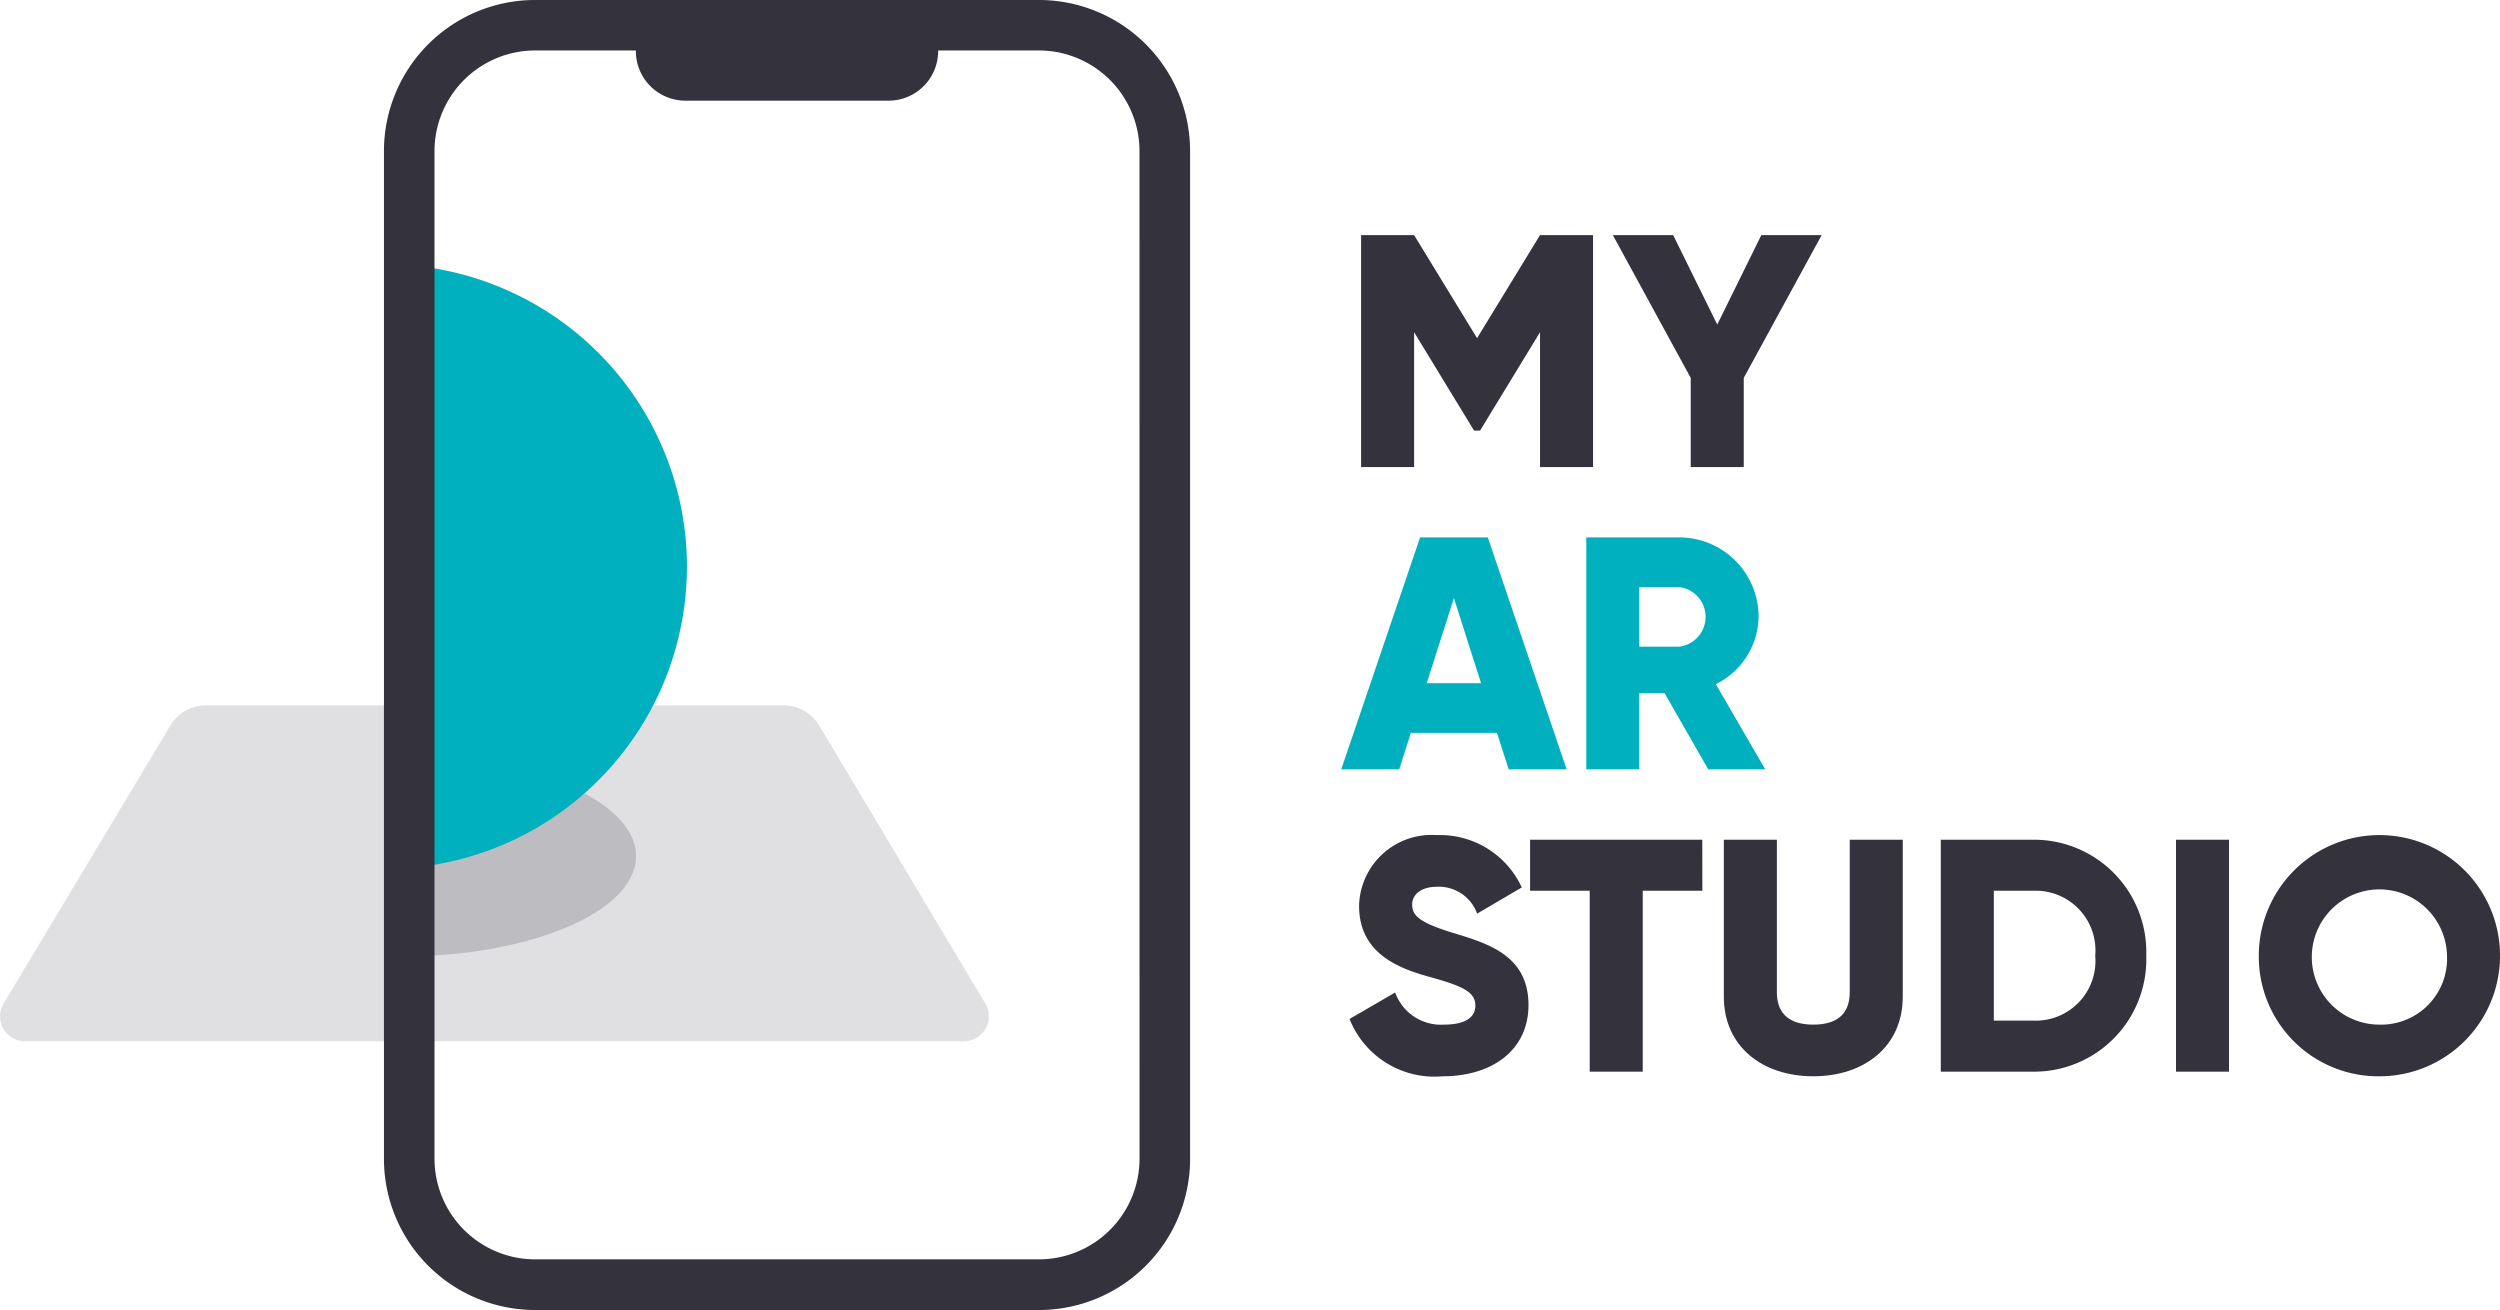 <svg xmlns="http://www.w3.org/2000/svg" width="117.592" height="61.615" viewBox="0 0 117.592 61.615">
  <g id="Raggruppa_190" data-name="Raggruppa 190" transform="translate(-231.245 -366.34)">
    <path id="Tracciato_145" data-name="Tracciato 145" d="M276.587,564.866H232.42a1.173,1.173,0,0,1-1.006-1.777l7.843-13.072a1.955,1.955,0,0,1,1.677-.949H268.1a1.955,1.955,0,0,1,1.679.952l7.812,13.071A1.173,1.173,0,0,1,276.587,564.866Z" transform="translate(0 -149.55)" fill="#33323d" opacity="0.15"/>
    <g id="Raggruppa_190-2" data-name="Raggruppa 190" transform="translate(250.072 378.793)">
      <path id="Tracciato_146" data-name="Tracciato 146" d="M334.944,571.562c6.125,0,11.091-2.115,11.091-4.724s-4.965-4.724-11.091-4.724" transform="translate(-334.943 -539.021)" fill="#33323d" opacity="0.2"/>
      <path id="Tracciato_147" data-name="Tracciato 147" d="M334.938,463.323a14.219,14.219,0,0,0,0-28.4" transform="translate(-334.938 -434.926)" fill="#00b0be"/>
    </g>
    <path id="Tracciato_148" data-name="Tracciato 148" d="M361.527,366.34h-23.7a7.109,7.109,0,0,0-7.109,7.109v47.4a7.109,7.109,0,0,0,7.109,7.109h23.7a7.109,7.109,0,0,0,7.109-7.109v-47.4A7.109,7.109,0,0,0,361.527,366.34Zm4.731,54.505a4.736,4.736,0,0,1-4.731,4.731h-23.7a4.736,4.736,0,0,1-4.731-4.731v-47.4a4.736,4.736,0,0,1,4.731-4.731h4.74v.03a2.331,2.331,0,0,0,2.331,2.331h9.556a2.331,2.331,0,0,0,2.331-2.331v-.03h4.74a4.736,4.736,0,0,1,4.731,4.731Z" transform="translate(-81.413)" fill="#33323d"/>
    <g id="Raggruppa_191" data-name="Raggruppa 191" transform="translate(294.333 377.399)">
      <path id="Tracciato_149" data-name="Tracciato 149" d="M594.766,438.159h-2.494v-6.343l-2.821,4.629h-.281l-2.821-4.629v6.343h-2.494v-10.91h2.494l2.961,4.847,2.961-4.847h2.494Z" transform="translate(-582.922 -427.249)" fill="#33323d"/>
      <path id="Tracciato_150" data-name="Tracciato 150" d="M655.23,433.966v4.192h-2.494v-4.192l-3.662-6.717h2.837l2.073,4.208,2.073-4.208h2.837Z" transform="translate(-636.298 -427.249)" fill="#33323d"/>
      <path id="Tracciato_151" data-name="Tracciato 151" d="M586.032,514.755H581.98l-.546,1.714h-2.727l3.709-10.909H585.6l3.709,10.909h-2.727Zm-.748-2.337-1.278-4.005-1.278,4.005Z" transform="translate(-578.707 -491.341)" fill="#00b0be"/>
      <path id="Tracciato_152" data-name="Tracciato 152" d="M645.889,512.885H644.7v3.584h-2.493V505.56h4.364a3.731,3.731,0,0,1,3.74,3.74,3.6,3.6,0,0,1-2.01,3.164l2.322,4.005h-2.681ZM644.7,510.7h1.87a1.412,1.412,0,0,0,0-2.805H644.7Z" transform="translate(-630.681 -491.341)" fill="#00b0be"/>
      <path id="Tracciato_153" data-name="Tracciato 153" d="M580.853,591.328,583,590.081a2.285,2.285,0,0,0,2.291,1.512c1.185,0,1.481-.468,1.481-.888,0-.67-.623-.935-2.26-1.387-1.621-.452-3.21-1.231-3.21-3.319a3.412,3.412,0,0,1,3.662-3.32,4.231,4.231,0,0,1,3.99,2.462l-2.1,1.231a1.912,1.912,0,0,0-1.886-1.263c-.779,0-1.169.39-1.169.826,0,.5.265.842,1.964,1.356,1.652.5,3.507,1.076,3.507,3.382,0,2.1-1.683,3.351-4.052,3.351A4.3,4.3,0,0,1,580.853,591.328Z" transform="translate(-580.463 -554.457)" fill="#33323d"/>
      <path id="Tracciato_154" data-name="Tracciato 154" d="M635.726,586.279h-2.805v8.51h-2.493v-8.51h-2.805v-2.4h8.1Z" transform="translate(-618.741 -555.44)" fill="#33323d"/>
      <path id="Tracciato_155" data-name="Tracciato 155" d="M677.823,591.266v-7.387h2.494v7.169c0,.826.39,1.528,1.714,1.528s1.714-.7,1.714-1.528v-7.169h2.493v7.387c0,2.338-1.808,3.74-4.208,3.74S677.823,593.6,677.823,591.266Z" transform="translate(-659.827 -555.44)" fill="#33323d"/>
      <path id="Tracciato_156" data-name="Tracciato 156" d="M743.695,589.334a5.282,5.282,0,0,1-5.3,5.455h-4.364v-10.91H738.4A5.283,5.283,0,0,1,743.695,589.334Zm-2.4,0a2.809,2.809,0,0,0-2.9-3.055h-1.87v6.109h1.87A2.809,2.809,0,0,0,741.295,589.334Z" transform="translate(-705.83 -555.44)" fill="#33323d"/>
      <path id="Tracciato_157" data-name="Tracciato 157" d="M797.454,583.879v10.91H794.96v-10.91Z" transform="translate(-755.696 -555.44)" fill="#33323d"/>
      <path id="Tracciato_158" data-name="Tracciato 158" d="M816.413,588.351a5.673,5.673,0,1,1,5.673,5.673A5.624,5.624,0,0,1,816.413,588.351Zm8.852,0a3.18,3.18,0,1,0-3.179,3.242A3.1,3.1,0,0,0,825.265,588.351Z" transform="translate(-773.254 -554.457)" fill="#33323d"/>
    </g>
  </g>
</svg>
